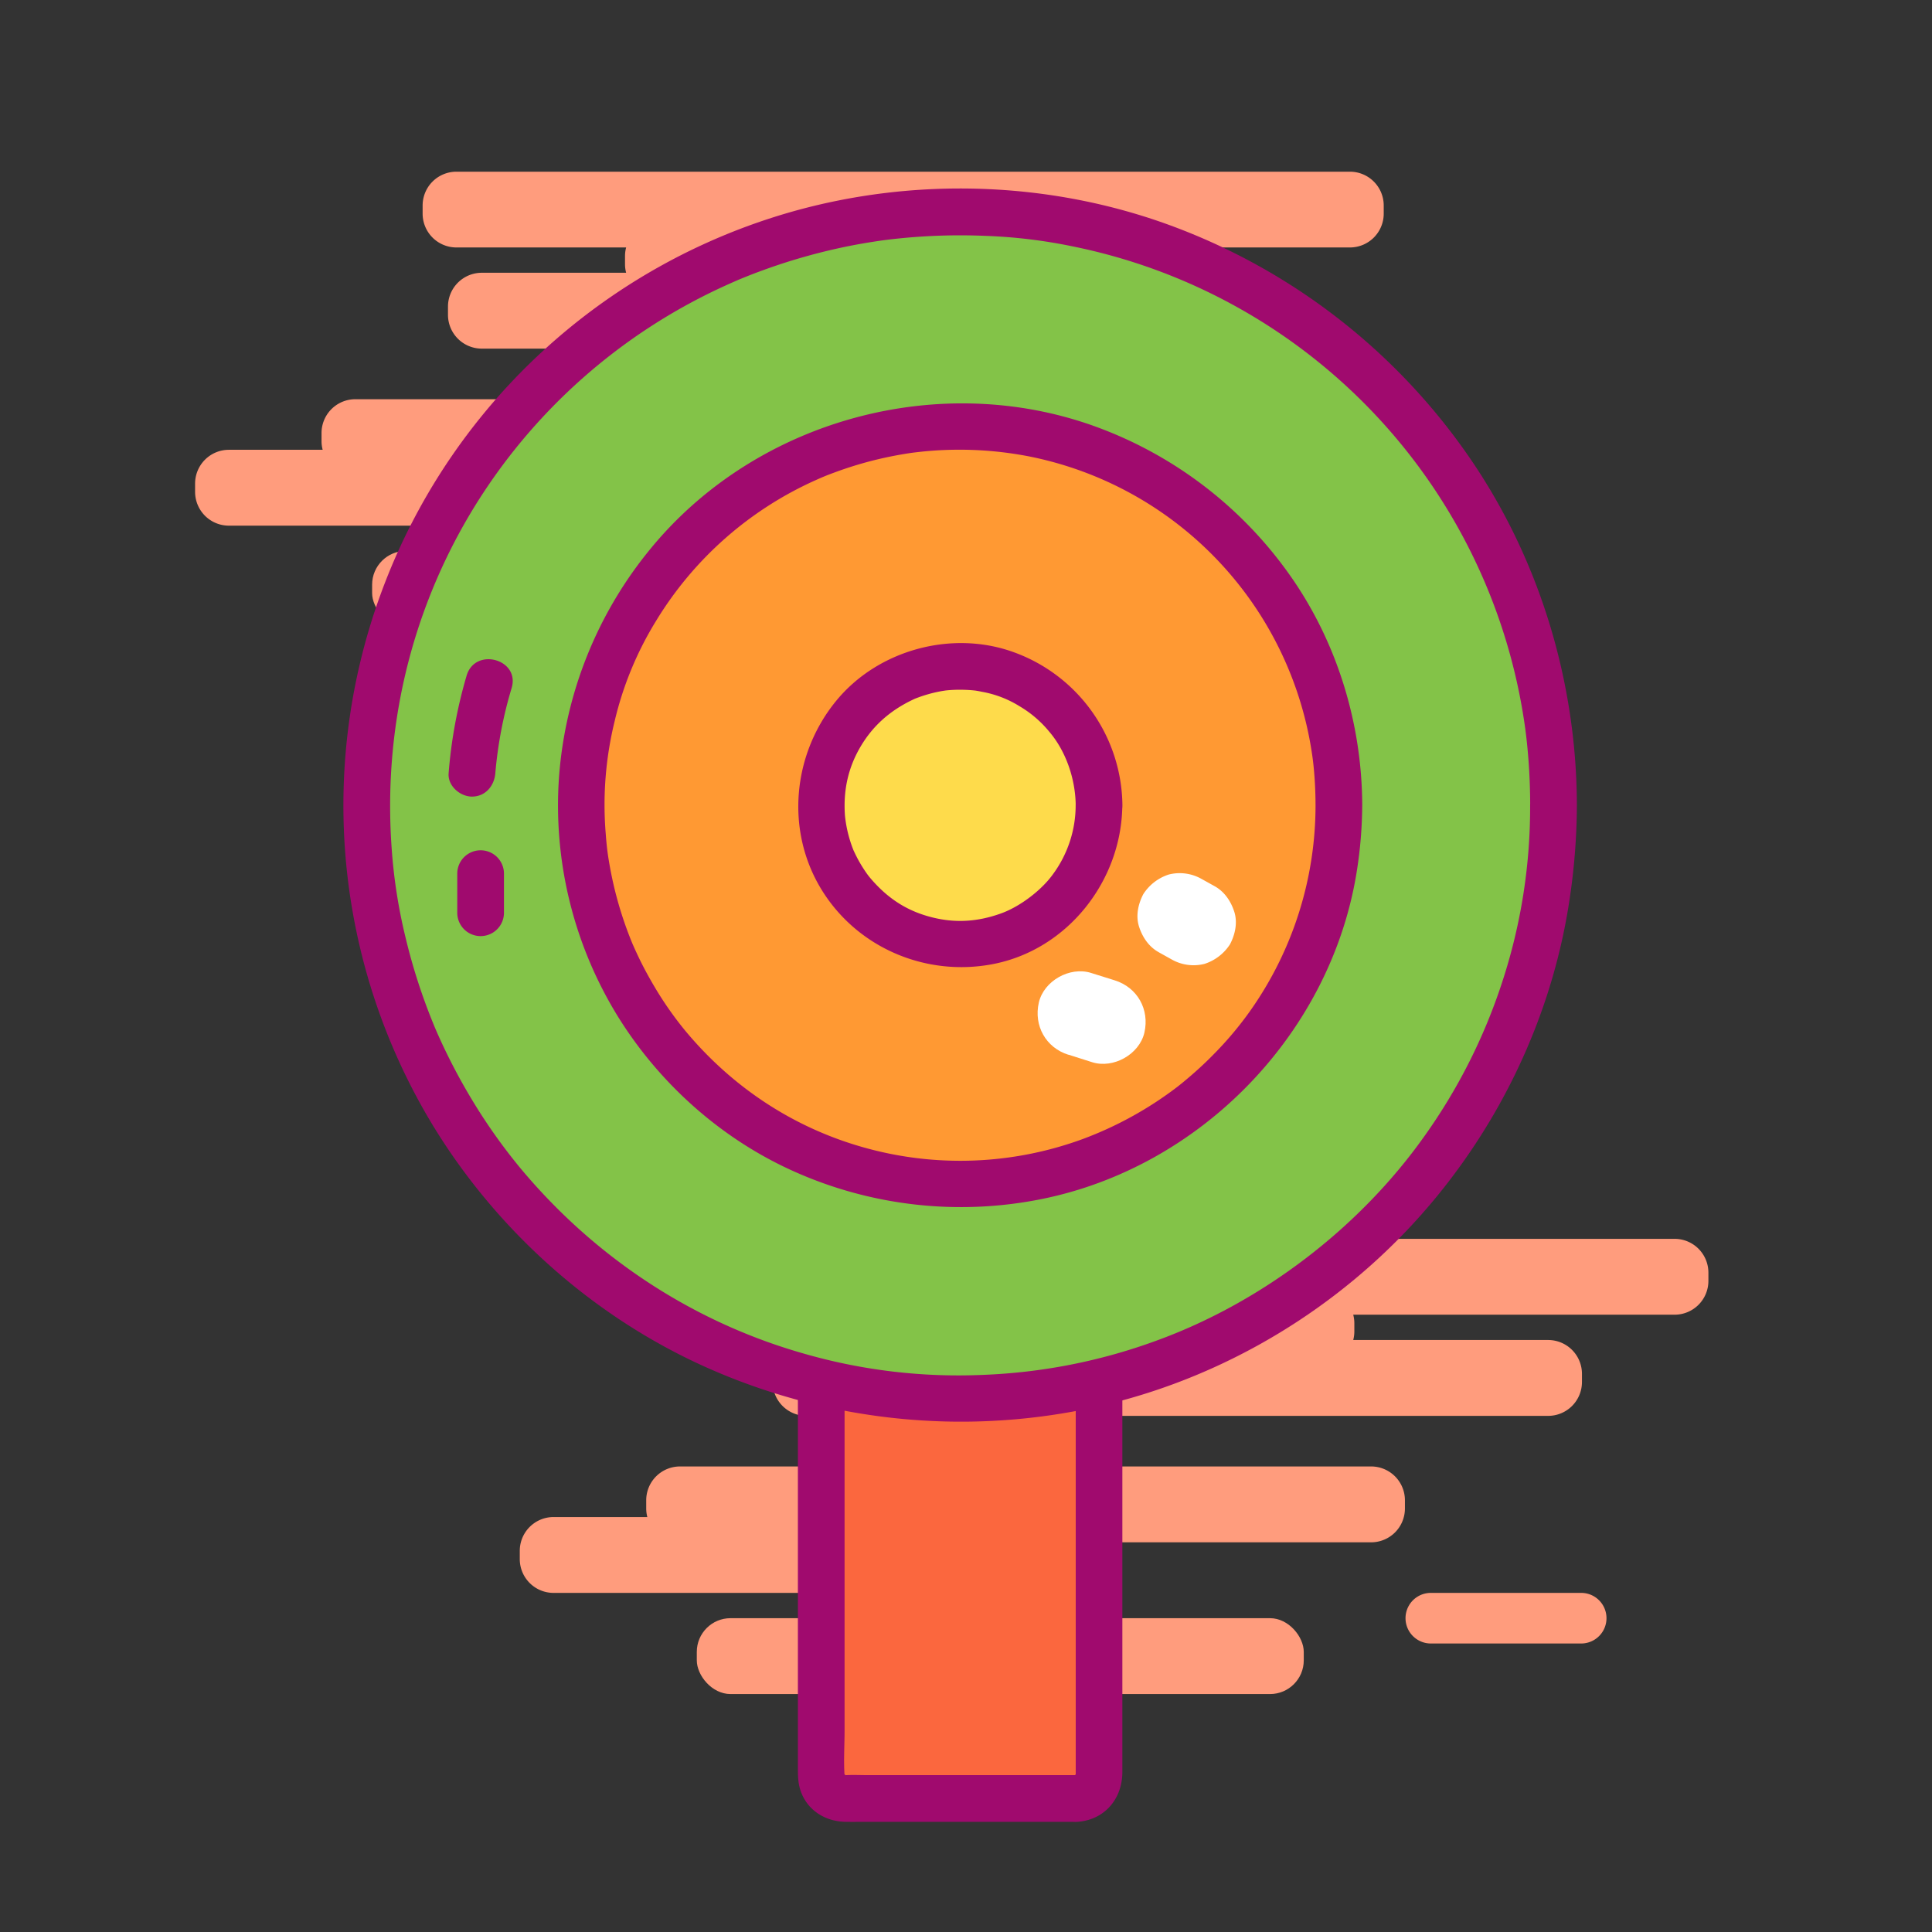 <?xml version="1.0" standalone="no"?><!DOCTYPE svg PUBLIC "-//W3C//DTD SVG 1.1//EN" "http://www.w3.org/Graphics/SVG/1.1/DTD/svg11.dtd"><svg id="图层_1" data-name="图层 1" xmlns="http://www.w3.org/2000/svg" viewBox="0 0 1024 1024"><rect x="0" y="0" width="1024" height="1024" fill="#333333" stroke="none"/><defs><style>.cls-1{fill:#ff9c7d;}.cls-2{fill:#fb673e;}.cls-3{fill:#a00a6e;}.cls-4{fill:#83c348;}.cls-5{fill:#f93;}.cls-6{fill:#fedb4b;}.cls-7{fill:#fff;}</style></defs><title>16</title><path class="cls-1" d="M715.53,91H241.91A17.92,17.92,0,0,0,224,108.82v4.47a17.92,17.92,0,0,0,17.87,17.87h90a17.4,17.4,0,0,0-.6,4.47v4.47a17.4,17.4,0,0,0,.6,4.47H255.32a17.93,17.93,0,0,0-17.88,17.87v4.47a17.93,17.93,0,0,0,17.88,17.87H648.51a17.92,17.92,0,0,0,17.87-17.87v-4.47a17.92,17.92,0,0,0-17.87-17.87H545.15a17.85,17.85,0,0,0,.59-4.47v-4.47a17.85,17.85,0,0,0-.59-4.47H715.53a17.92,17.92,0,0,0,17.87-17.87v-4.47A17.92,17.92,0,0,0,715.53,91Z"/><path class="cls-1" d="M572.55,229.46a17.92,17.92,0,0,0-17.87-17.87H188.3a17.93,17.93,0,0,0-17.88,17.87v4.47a17.4,17.4,0,0,0,.6,4.47H121.27a17.92,17.92,0,0,0-17.87,17.87v4.47a17.92,17.92,0,0,0,17.87,17.87H367a17.92,17.92,0,0,0,17.87-17.87v-4.47a17.85,17.85,0,0,0-.59-4.47H554.68a17.92,17.92,0,0,0,17.87-17.87Z"/><rect class="cls-1" x="197.23" y="292.01" width="321.7" height="40.21" rx="17.87" ry="17.87"/><path class="cls-1" d="M666.38,278.61H586a13.41,13.41,0,1,0,0,26.81h80.42a13.41,13.41,0,1,0,0-26.81Z"/><path class="cls-1" d="M887.62,656.61H414a17.92,17.92,0,0,0-17.87,17.87V679A17.92,17.92,0,0,0,414,696.82H504a17.85,17.85,0,0,0-.59,4.47v4.47a17.91,17.91,0,0,0,.59,4.47H427.4a17.92,17.92,0,0,0-17.87,17.87v4.47a17.92,17.92,0,0,0,17.87,17.87H820.59a17.93,17.93,0,0,0,17.88-17.87V728.1a17.93,17.93,0,0,0-17.88-17.87H717.24a17.91,17.91,0,0,0,.59-4.47v-4.47a17.85,17.85,0,0,0-.59-4.47H887.62A17.93,17.93,0,0,0,905.49,679v-4.47A17.93,17.93,0,0,0,887.62,656.61Z"/><path class="cls-1" d="M744.64,795.12a17.93,17.93,0,0,0-17.88-17.87H360.38a17.92,17.92,0,0,0-17.87,17.87v4.47a17.91,17.91,0,0,0,.59,4.47H293.36a17.92,17.92,0,0,0-17.87,17.87v4.47a17.92,17.92,0,0,0,17.87,17.87H539.1A17.93,17.93,0,0,0,557,826.4v-4.47a17.34,17.34,0,0,0-.6-4.47H726.76a17.93,17.93,0,0,0,17.88-17.87Z"/><rect class="cls-1" x="369.32" y="857.67" width="321.7" height="40.21" rx="17.87" ry="17.87"/><path class="cls-1" d="M838.47,844.27H758a13.41,13.41,0,0,0,0,26.81h80.43a13.41,13.41,0,0,0,0-26.81Z"/><rect class="cls-2" x="435.27" y="388.12" width="147.22" height="562.12" rx="12" ry="12"/><path class="cls-3" d="M570.49,940.85h-111c-3.54,0-7.15-.18-10.69,0a10.58,10.58,0,0,1-1.49,0c2.22.16-1.72-1,.2,0,1.64.86-.74-1.51.13.13,1,1.85-.09-1.9,0,.16-.55-7.91,0-16.05,0-24V431.74c0-9.34-.38-18.76,0-28.08a4.68,4.68,0,0,1,0-.53c-.15,2.15,1-1.72,0,.18-.87,1.63,1.51-.74-.13.13-1.92,1,2-.12-.19,0,2.18-.16,4.43,0,6.61,0H569.24c1,0,1.45-.48.53-.16.43-.15,2.1.95.52.12s.74,1.5-.13-.13c-1-1.86.1,1.89,0-.16,0,.65,0,1.33,0,2V937.59c0,1,0,2.06,0,3.09,0,.17,0,.35,0,.52.14-2.15-1,1.72,0-.17.87-1.64-1.5.73.13-.13,1.91-1-2,.07.2,0-6.67.36-12.37,5.43-12.37,12.38,0,6.42,5.67,12.74,12.37,12.37,14.79-.8,24.38-12.07,24.38-26.47V436c0-10.6.15-21.22,0-31.82-.2-14.37-10.77-25.17-25.22-25.4-9.73-.16-19.47,0-29.2,0H453.18c-2.39,0-4.82-.1-7.21.07-13.11,1-22.55,11.41-23.07,24.37-.1,2.39,0,4.81,0,7.2v526c0,5.05,0,9.67,2.13,14.53,4.06,9.4,13.18,14.51,23.19,14.66,3.53.06,7.08,0,10.61,0H570.49C586.42,965.6,586.45,940.85,570.49,940.85Z"/><circle class="cls-4" cx="508.88" cy="423.81" r="314.52"/><circle class="cls-5" cx="508.88" cy="423.81" r="200.76"/><circle class="cls-6" cx="508.88" cy="423.81" r="73.61"/><path class="cls-3" d="M811,426.8a297.2,297.2,0,0,1-14.84,93.83,301.42,301.42,0,0,1-41.39,81.84c-34.45,48.5-86,87.85-142,108.16a299.73,299.73,0,0,1-92,18.09A295.56,295.56,0,0,1,426,717.42c-58.86-16.73-111-51.07-150.57-98.74a300.39,300.39,0,0,1-25.73-36.55q-5.94-9.9-11.14-20.22-2.68-5.31-5.16-10.73c-1.72-3.78-2.9-6.5-4-9.24a311.53,311.53,0,0,1-14.51-45.28,280.92,280.92,0,0,1-7.23-46.08c-4.76-63.59,9.91-126,42.73-180.24a304,304,0,0,1,134.15-119q2.72-1.24,5.46-2.43c2.12-.93,1.21-.54,3.78-1.59q5.55-2.27,11.19-4.3,11.34-4.12,23-7.35,11.41-3.17,23-5.46,5.7-1.11,11.42-2c1.81-.29,3.61-.56,5.42-.81l.8-.11c1.37-.18,2.73-.34,4.1-.5a319,319,0,0,1,49.54-1.78,275.82,275.82,0,0,1,46.58,5.64A302.71,302.71,0,0,1,807.65,381c1.07,6.8,1.82,13.34,2.44,21.36s.92,16.31.94,24.48c0,15.92,24.78,15.95,24.75,0-.15-67.43-21-134.35-60.37-189.24a331.19,331.19,0,0,0-154.74-118C556.66,96,485,93.66,419.39,112.3a327.1,327.1,0,0,0-190.07,484c33.85,55.63,84.51,101.07,143.9,127.92A331,331,0,0,0,574.73,747c64.62-13,124.82-46.6,170.33-94.23s76.49-109.06,86.57-174.27a343.34,343.34,0,0,0,4.15-51.73C835.81,410.87,811.06,410.85,811,426.8Z"/><path class="cls-3" d="M697.26,426.8a188.79,188.79,0,0,1-35.2,109.77,183,183,0,0,1-18.14,21.57q-4.54,4.68-9.41,9.06c-1.94,1.75-3.92,3.46-5.92,5.13l-2,1.67c-.38.3-3.75,3-2.64,2.1a193.8,193.8,0,0,1-50.09,27.62,188.48,188.48,0,0,1-117.19,4.12c-36.46-10.48-68.52-31.6-93.31-61.34a184.48,184.48,0,0,1-16.23-23.12q-3.71-6.21-7-12.68c-1.91-3.79-4.37-9.16-5.32-11.5a197.69,197.69,0,0,1-9.37-29.29q-1.63-6.93-2.79-14c-.76-4.72-1.16-8.16-1.58-13.78a185.93,185.93,0,0,1,4.68-59.79,179.79,179.79,0,0,1,22-53.29,189.6,189.6,0,0,1,84.34-74.45c3.84-1.74,6.35-2.77,11.17-4.53s9.7-3.33,14.64-4.72q7.15-2,14.44-3.46,3.33-.67,6.69-1.23,2-.34,4.05-.63l.79-.11,2.73-.32a193.7,193.7,0,0,1,58.75,2.29A188.86,188.86,0,0,1,695.21,398.33c.68,4.29,1.07,7.72,1.48,13.11.38,5.11.56,10.23.57,15.36.06,15.92,24.81,15.95,24.75,0-.15-43.91-13.66-87.61-39.34-123.33a216.73,216.73,0,0,0-101-77C498.58,195.8,401.23,222.24,345,290.6a215.41,215.41,0,0,0-48.68,120.84A213.1,213.1,0,0,0,326.42,537c22,36.3,55.07,66.14,93.82,83.61A216.47,216.47,0,0,0,552,635.54c85.31-17.15,154.23-88.93,167.32-175A229,229,0,0,0,722,426.8C722.07,410.87,697.32,410.85,697.26,426.8Z"/><path class="cls-3" d="M570.12,426.8a61.62,61.62,0,0,1-11.9,36.38c-6.09,8.59-17.46,17.22-27.36,20.84-13.34,4.88-25.87,5.35-38.9,1.64-12.21-3.46-22-10-30.76-20.36-.14-.16-1.79-2.23-1.06-1.29s-.64-.89-.59-.83q-1.51-2.13-2.87-4.35c-.91-1.49-1.77-3-2.57-4.57-.4-.78-.78-1.56-1.16-2.35-.17-.35-.84-1.84-.34-.66a67.78,67.78,0,0,1-4.76-18.9c-1-13.63,1.77-25.78,8.49-37,6.44-10.75,15.41-18.75,27.43-24.47,2.25-1.07,1.19-.56.66-.34.81-.34,1.65-.65,2.47-.95,1.67-.61,3.35-1.16,5.06-1.64,1.51-.43,3-.81,4.55-1.14.88-.19,1.77-.36,2.65-.52.49-.09,3-.44,1.43-.25a70.72,70.72,0,0,1,10.39-.43c1.84.05,3.68.17,5.51.36,1.47.15.41,0,.1,0,1.34.19,2.68.44,4,.72a56.34,56.34,0,0,1,19.76,7.61,59.17,59.17,0,0,1,15.8,13.53c8.78,10.29,13.84,24.91,14,39,.15,15.91,24.9,15.95,24.75,0a87.18,87.18,0,0,0-57.43-81.09c-32.76-12-72-1.36-94.16,25.58-23.17,28.14-27.17,68.56-8,100,18.85,30.91,55.15,46.4,90.54,39.75,39.93-7.5,68.65-44.2,69-84.27C595,410.87,570.27,410.85,570.12,426.8Z"/><path class="cls-3" d="M247.32,358.08a253.53,253.53,0,0,0-9.54,51.76c-.55,6.67,6.08,12.37,12.37,12.37,7.15,0,11.83-5.68,12.38-12.37a221.92,221.92,0,0,1,8.65-45.18c4.55-15.3-19.33-21.83-23.86-6.58Z"/><path class="cls-3" d="M242.36,462.7v21.43a12.38,12.38,0,0,0,24.75,0V462.7a12.38,12.38,0,0,0-24.75,0Z"/><path class="cls-7" d="M566.31,559,578.89,563c11.23,3.53,25-4.15,27.67-15.71,2.79-12.24-3.68-23.91-15.71-27.68l-12.57-3.94c-11.24-3.53-25,4.15-27.68,15.71-2.79,12.24,3.69,23.91,15.71,27.68Z"/><path class="cls-7" d="M614.05,504.65l7.07,3.94a23.51,23.51,0,0,0,17.34,2.27,25.25,25.25,0,0,0,13.45-10.34c2.75-5.22,4.14-11.55,2.26-17.34-1.78-5.51-5.15-10.56-10.34-13.45l-7.07-3.93a23.51,23.51,0,0,0-17.34-2.27A25.25,25.25,0,0,0,606,473.87c-2.75,5.22-4.14,11.55-2.26,17.34,1.78,5.51,5.15,10.56,10.34,13.44Z"/></svg>
